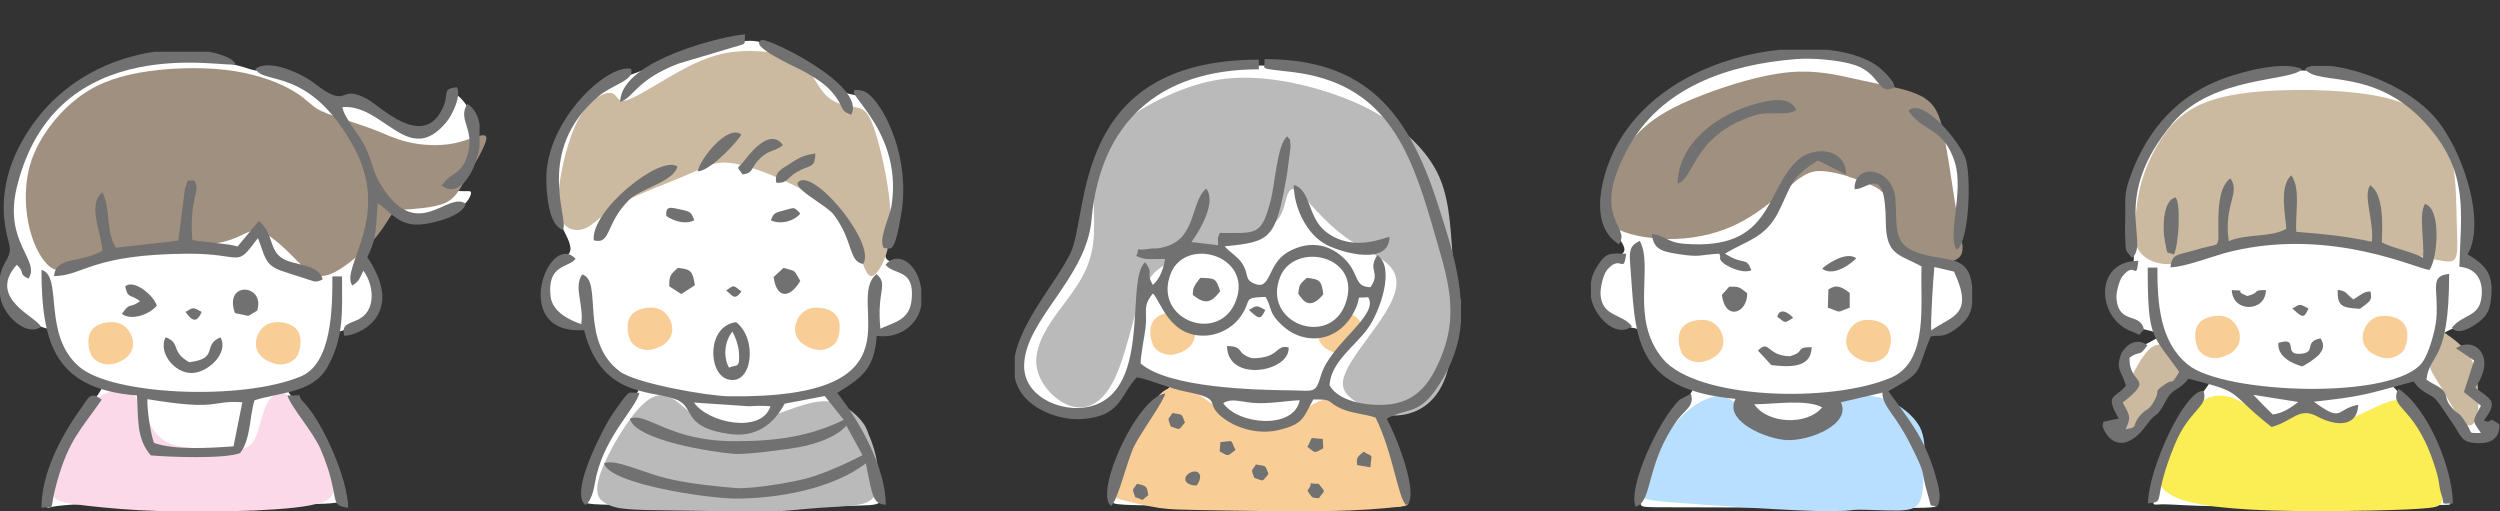 <?xml version="1.0" encoding="UTF-8"?>
<svg id="_レイヤー_1" data-name="レイヤー_1" xmlns="http://www.w3.org/2000/svg" xmlns:xlink="http://www.w3.org/1999/xlink" version="1.1" viewBox="0 0 880 180">
  <rect x="0" y="0" width="880" height="180" fill="#333333" stroke="none"/>
  <!-- Generator: Adobe Illustrator 29.0.0, SVG Export Plug-In . SVG Version: 2.1.0 Build 186)  -->
  <defs>
    <style>
      .st0 {
        fill: none;
      }

      .st1 {
        fill: #fff;
      }

      .st1, .st2, .st3, .st4, .st5, .st6, .st7, .st8, .st9 {
        fill-rule: evenodd;
      }

      .st2 {
        fill: #717171;
      }

      .st3 {
        fill: #a0907f;
      }

      .st4 {
        fill: #bababa;
      }

      .st5 {
        fill: #fbed54;
      }

      .st6 {
        fill: #b8dfff;
      }

      .st7 {
        fill: #f9cd96;
      }

      .st8 {
        fill: #fbd9e9;
      }

      .st9 {
        fill: #cbb9a0;
      }

      .st10 {
        clip-path: url(#clippath);
      }
    </style>
    <clipPath id="clippath">
      <rect class="st0" y="0" width="880" height="180"/>
    </clipPath>
  </defs>
  <g class="st10">
    <g>
      <g>
        <path class="st1" d="M758.2,173.7c.6-2.5,1.7-6.9,3.1-11.2,1.4-4.3,3-8.3,5.2-12.1,2.2-3.7,4.9-7.2,7.1-9.9,2.1-2.7,3.6-4.7,4.2-5.8.6-1.1.2-1.2-1.4-1.8-1.5-.6-4.3-1.8-5.7-2.1-1.5-.3-1.8.2-2,.9-.3.7-.6,1.6-1,2.3-.4.7-1,1-2,1.5-1,.5-2.5,1.2-3.3,1.5q-.8.3-.9.8c-.1.4-.3,1.3-.7,2.3-.4,1-1,2.3-1.7,3.2-.7,1-1.7,1.7-2.3,2.2-.6.5-1,.7-1.3.9-.3.2-.6.5-1.1,1.3-.5.8-1.1,2-1.7,3-.6.9-1.2,1.6-1.9,2-.7.4-1.7.7-2.6.8-.9,0-1.8,0-2.7-.5-1-.5-2.1-1.4-2.7-2.1-.6-.7-.7-1.2,0-1.4.6-.2,1.9,0,2.8,0,.9,0,1.2-.3,1.5-.7.3-.5.5-1.1.4-1.7,0-.6-.3-1.1-.6-1.8-.3-.7-.8-1.5-.9-2.4-.2-.9,0-1.9.2-2.5.2-.6.5-.8,1.1-1.2.5-.3,1.3-.8,2-1.2.7-.4,1.2-.9,1.5-1.4.2-.5.2-1.2-.2-2-.3-.8-1-1.9-1.5-3.2-.5-1.3-.9-2.8-.9-4,0-1.2.2-2.2.7-2.9.5-.7,1.2-1.2,2.1-1.5.9-.4,1.9-.7,3.4-1.4,1.5-.7,3.4-1.7,4.5-2.4,1.1-.6,1.5-.8,1.6-1.1.1-.3,0-.6-1.3-1-1.3-.4-3.6-1-5.3-1.4-1.7-.5-2.6-.9-3.5-1.3-.9-.4-1.8-.9-2.9-1.9-1.1-.9-2.3-2.3-3-3.6-.7-1.3-1-2.4-1.1-3.6-.1-1.2,0-2.4.5-3.9.5-1.5,1.5-3.2,2.4-4.6.9-1.4,1.8-2.3,2.5-2.8.7-.5,1.2-.5,1.6-.9.4-.3.6-1,.7-1.7,0-.8,0-1.7-.3-3.3-.2-1.6-.5-4-.8-6.6-.3-2.6-.7-5.4-.5-8.8.2-3.4,1-7.3,2-10.3,1-3,2.3-5.2,4-8,1.7-2.8,3.9-6.3,6.1-9.4,2.2-3.1,4.4-5.9,7.7-8.5,3.3-2.6,7.5-5,11.6-6.7,4.1-1.7,7.9-2.8,11.4-3.5,3.5-.7,6.6-.9,9.2-1.1,2.6-.2,4.6-.4,6.8-.4,2.1,0,4.4,0,6.9.1,2.6.2,5.5.5,8.5,1,3,.5,6.1,1.2,9.3,2.1,3.2.9,6.4,1.9,9.8,3.9,3.4,2,7,4.9,10,7.5,2.9,2.6,5.2,4.9,7.2,7.7,2,2.8,3.8,6.2,5,9.1,1.2,2.9,1.7,5.5,2.5,8.2.7,2.7,1.6,5.6,1.8,8.8.2,3.3-.4,6.9-.8,10.2-.5,3.2-.8,6.1-1,7.5q-.2,1.4.6,1.6c.8.2,2.4.6,3.9,1.3,1.5.6,2.8,1.5,3.4,3.1.6,1.6.4,4.1.2,6.1-.2,2-.5,3.5-1,4.9-.5,1.4-1.3,2.8-2.4,3.7-1.1,1-2.4,1.5-3.6,2-1.2.5-2.1.9-3.5,1.4-1.4.5-3.1,1.2-4.3,1.9-1.2.7-1.8,1.5-1.9,2.1-.1.6.3.9,1.4,1.3,1.2.4,3.1.9,4.7,1.4,1.6.5,2.9,1,3.9,1.5,1,.4,1.7.7,2.3,1.1.6.4,1,.8,1.3,1.6.3.8.4,1.9.3,3.1-.1,1.1-.5,2.3-.9,3.3-.5,1.1-1.1,2.1-1.4,3-.3.8-.4,1.5-.2,2,.2.5.6.9,1.3,1.3.7.4,1.5.9,2.1,1.3.6.4.9.6,1.2,1.1.3.4.5,1.1.3,2-.2.9-.7,2.1-1.1,3.1-.4,1-.6,1.9-.7,2.5,0,.6.2.9.8,1.2.6.3,1.7.5,2.7.9,1,.4,2.1.8,2.2,1.2.1.4-.7.7-1.6,1.1-.9.4-2,.9-3.3,1.1-1.3.1-2.7,0-3.8-.5-1.1-.4-1.8-1-2.3-1.6-.5-.6-.7-1.3-.9-1.9-.2-.6-.4-1.3-.9-1.9-.4-.6-1.1-1-2-1.8-.9-.8-2.1-1.9-2.9-2.9-.7-1-1.1-1.8-1.3-2.6-.3-.8-.5-1.7-.8-2.2-.3-.5-.8-.8-1.5-1.1-.8-.3-1.8-.7-2.7-1.1-.8-.4-1.4-.8-1.8-1.4-.4-.6-.7-1.6-.9-2.3-.2-.7-.3-1.1-.3-1.4q0-.2-1.4.3c-1.3.6-4,1.7-5.7,2.4-1.8.7-2.6.9-3.1,1.1-.5.1-.5.2-.2.4.3.2,1,.7,2,1.9,1.1,1.2,2.6,3.2,4,5.2,1.5,2,2.9,4,4.2,6.1,1.3,2.1,2.6,4.4,3.9,7.5,1.4,3.1,2.8,7,3.9,10.4,1.1,3.4,1.7,6.3,2.2,8.1.5,1.8.8,2.4.5,2.7-.3.3-1.3.2-14.6.3-13.4.1-39.2.5-55.6.5-16.5,0-23.6-.5-27.6-.7-4-.2-4.8,0-5.4,0-.6,0-1,0-1.1-.2-.2-.3-.2-.8.4-3.3h0Z"/>
        <path class="st5" d="M835.2,179.7c-9.8.2-23.1.4-35.5,0-12.4-.4-23.9-1.4-30.8-3.5-6.9-2.1-9.1-5.2-9.5-8.9-.4-3.7,1.2-7.9,4.2-12.9,3-5,7.5-10.8,11.8-13.4,4.3-2.6,8.4-1.9,11.6-.5,3.3,1.4,5.7,3.7,8.6,5,2.9,1.4,6.3,1.9,9.6,1.1,3.3-.8,6.4-3,8.6-3,2.2,0,3.6,2.1,5.6,3.3,2,1.2,4.7,1.4,8.3.2,3.6-1.2,8.2-3.9,12.1-5.3,3.9-1.5,7.1-1.7,10.1,2.1,3,3.9,5.8,11.8,7.5,18.1,1.7,6.2,2.4,10.7,2.3,13.3-.1,2.5-1.1,3.1-4.8,3.5-3.7.4-10.1.7-19.9.9h0Z"/>
        <path class="st9" d="M849.6,89.7c-10.2-2.2-27.5-5.7-41.5-5.5-14.1.2-24.8,4.1-32.4,6.4-7.5,2.2-11.9,2.8-15.5,2.1-3.6-.7-6.6-2.7-7.9-5.6-1.3-2.9-.9-6.8-.6-10.6.4-3.7.7-7.3,2.1-12.3,1.4-5,4-11.3,8.2-17.1,4.2-5.8,10.2-11,23-13.5,12.8-2.5,32.4-2.4,45.5-.8,13.1,1.6,19.7,4.8,24.3,8.9,4.6,4.1,7.3,9.3,8.6,16.1,1.3,6.8,1.2,15.3,1.4,21.6.2,6.3.5,10.3-.8,11.9-1.3,1.5-4.3.6-14.5-1.6h0Z"/>
        <path class="st9" d="M762,121.7c-2.1-.8-4.1-.6-6.7,2.6-2.6,3.2-5.7,9.2-7.4,14.5-1.7,5.3-2.1,9.7-1.2,11.7.9,2,3,1.6,6.4-1.3,3.4-2.9,8-8.3,10.8-11.7,2.8-3.3,3.8-4.6,4.2-6.1.4-1.5.4-3.3-.7-5.1-1.1-1.8-3.2-3.8-5.3-4.6h0Z"/>
        <path class="st9" d="M861.4,117.8c1.9,1.2,4.6,3.3,6.5,5.6,1.9,2.3,3.1,4.8,3.8,9,.7,4.2,1,10.2.3,13.7-.8,3.5-2.6,4.6-4.7,2.8-2.1-1.8-4.6-6.6-6.7-10.3-2.1-3.7-3.8-6.2-4.6-7.7-.8-1.4-.6-1.8-.5-3.4.2-1.7.3-4.7.6-6.8.3-2.2.6-3.5,1.4-4,.8-.5,2-.2,3.9,1h0Z"/>
        <path class="st7" d="M773.7,122.6c-1.1-2.2-1.4-5.6-.3-7.8,1.1-2.2,3.5-3.2,5.8-3.5,2.3-.3,4.6,0,6.2,1.3,1.7,1.3,2.8,3.5,3,5.4.2,1.9-.4,3.6-1.4,4.7-.9,1.2-2.1,1.9-3.5,2.5-1.4.6-3,1.1-4.9.8-1.8-.3-3.9-1.3-5.1-3.5h0Z"/>
        <path class="st7" d="M846.4,122.6c1.1-2.2,1.4-5.6.3-7.8-1.1-2.2-3.5-3.2-5.8-3.5-2.3-.3-4.6,0-6.2,1.3-1.7,1.3-2.8,3.5-3,5.4-.2,1.9.4,3.6,1.4,4.7.9,1.2,2.1,1.9,3.5,2.5,1.4.6,3,1.1,4.9.8,1.8-.3,3.9-1.3,5.1-3.5h0Z"/>
        <path class="st2" d="M793.3,139l15.7,2.5c-2.6,2-5.5,4-9,4.4-.5-.4-6.4-6.4-6.7-6.8h0ZM860.7,177.2h-.6c-.2-.2,0-1.1-.9-3.7-.6-1.9-.6-3.9-1.3-6.5-7.1-25.1-17.3-22.4-13.7-30.2,10.5,6.9,19.2,28.3,19.2,40.5-1.4-.2-2.2,0-2.6,0h0ZM740.3,149.5v-1l5.5-1.2c-5.2-8.8-1.1-7,2.5-11.5-1.4-5.3-3.9-5.7-1.5-11.6,2-3.3,5.5-5.3,9.1-2.7-3.1,4.5-2.4,1.6-6.3,4.4-.3,10,9.4,6.5-2.4,15.8,2.1,4.1,3.3,4.8,1,9.4,4.8-.8,1.9-.9,5-4.7,2.4-2.9,2.8-1.3,5-5.1,2.6-4.5-.7-2.9,4-6.1,3.3-2.3,1.6,1.2,4.9-4.3-9.5-13.4-11.1-11.2-11.1-36.7h3.4c0,12.6.8,26.1,10.8,34.2,12.6,10.3,72.6,12.6,82.5-.9,2.4-3.3,4.6-11.5,4.9-15.4.8-10.7-2.6-14.9,4.5-15.7,0,31.7-6.8,27.5-8,37.2,1.9,1.5,4.8,2.4,6.1,4.1,1.5,2.1.2,2.8,3,6,2.4,2.7,1.9.6,4.9,5.3,2.5,3.9.3,3.4,5.2,3.4-3.5-4.9-2.8-4.1,0-9.6l-6-4.8,3.6-11.1-6.4-4.3c6.2-4.4,14.7,2.6,6.8,13.8,5.3,4.2,8.4,4.6,3,11.6,3.8,1.5.6-2.1,5.5,1.4.1,4.7-2.6,6.7-7.6,6.6-5.9-.2-5.7-2.3-8.5-6.4-7.8-11.6-5.6-8.6-10.7-11.9-1.6-1.1-2.3-1.9-3.4-3.4-17.1,4.6-17.8,5.2-35.1,7.1,10.4,7.7,7.6,2.5,15.6,1.1-.4,8.5-8.7,7.2-14.4,4.1-6.5-3.5-8.6,1.7-16.1,3.7-16.3-12.8-9-11.9-29.3-17-3.5,4.6-5.4,3-7.9,7.8-3.6,6.8-3.3,3.6-6.5,8.1-8.2,11.5-14.6,5.8-15.9.3h0Z"/>
        <path class="st2" d="M804.7,80.6c-5.6,3.1-14.1,1.6-20.2,4.3-.5-4.4-.5-7.3.4-11.6.7-3.7,2.6-7.2.2-10.5-5,3.4-4.2,14.9-4.2,21.2-.6,3.1.2,1.5-9.2,4.3-5.2,1.5-7.2,1-7.7,5.8,5.4-.1,15.4-4.2,21.4-5.6,35.7-8.6,66.3,6.6,69.8,6.5,2.9-4.2,4.2-21.6-1.6-23.2-2.3,3.4-.1,13.7-.7,18.9-4.9-2.5-10.7-3.3-14.5-5.4.2-5.9.8-16.8-4.1-20.1-2.6,3.8,1.4,12.6.6,19.9-9.3-2-16.7-2.7-26.6-3.5-.5-5.8,1.7-15.3-1.8-19.9-4.3,4-2,14-1.7,19h0ZM765.9,69.5c-4.9.8-4.6,12-3.9,15.1,1.2,5.9.2,3.6,3.2,5,1.7-3.2,2.5-17.4.7-20h0Z"/>
        <path class="st2" d="M811.4,24.3c4.4,6.2,25.2-1.2,43.7,20.6,14,16.4,11.1,30.3,10.6,49,6.1.5,8.7,5,7.7,11.3-1,6.4-6.6,5.5-10.3,10.1,0,0,1.5,3.6,8.7-1.4,3-2.1,4.4-4.1,4.9-7.6,1.4-9.9-1.6-12.8-8.1-16.8,6.6-11.1-1.6-37.1-11.9-48.6-9.2-10.3-25.9-16.5-36.4-17.7h-6.5c-1.2.2-2,.6-2.5,1.1h0Z"/>
        <path class="st2" d="M750.5,90.7c6.4-5.2-8-21,14.4-47.5,14.1-16.7,42.1-14.4,45.4-18.9-6.6-3-20.8.9-27.3,3.2-16.2,5.9-26.8,17.7-32.8,33.7-2.4,6.4-2.1,7.6-2.1,14.8,0,2.5-.2,5.6,0,8,.2,4.7-.1,3.9,2.4,6.8h0Z"/>
        <path class="st2" d="M756.1,177.2c6.7-.7,1-.4,9.5-20.9,5-12.2,12.1-13.2,10-18.7-6.5-.5-19.5,27.6-19.5,39.7h0Z"/>
        <path class="st2" d="M754.7,116.2c-1.1-6.5-8.9-1.7-9.7-11.1-.2-1.9.9-6.2,2-7.7,4.7-6.1,4.8,2.2,5.7-5.6-15.8,0-14.7,20.4-2.3,24.9,4.1,1.5,1.5,1.7,4.2-.5h0Z"/>
        <path class="st2" d="M802,120.6c-.5,4.6,4.2,7.2,8.4,8.4,3.8-2.2,9.6-5.5,6.4-9.9-6,1.2-1.4,4.8-6.6,5.4-7.1.8-.5-6.2-8.2-3.8h0Z"/>
        <path class="st2" d="M830.7,108.7c3.2-2.5,4.5-2.7,3.7-6.1-2.2-.1-3.4,1.2-6,2.8-3.2-2.4-1.9-2.7-5.5-3.4-.3,6.1,1.9,6.3,7.8,6.7h0Z"/>
        <path class="st2" d="M797.7,102.1c-5.4,0-1.5.7-6.6,2.1-5.6-2.1.8-1.8-5.5-2.1.2,8,11.9,7.9,12,0h0Z"/>
        <path class="st2" d="M806.9,108.6c3.5,3.1,4,3.8,5.7,0-3.2-1.7-2.9-1.7-5.7,0h0Z"/>
      </g>
      <g>
        <path class="st1" d="M391.4,174.8c0-2,.6-5.6,2.4-10.3,1.8-4.7,4.9-10.6,7.4-14.8,2.5-4.2,4.4-6.7,6-8.6,1.6-1.9,2.8-3.2,3.8-4.1,1-.9,1.6-1.5,1.9-1.8.3-.3.1-.3-1.7-1-1.8-.6-5.4-1.9-7.8-2.7-2.4-.8-3.7-1.2-4.4-1.2-.7,0-.8.4-1.4,1.6-.5,1.2-1.5,3.2-2.5,5-1.1,1.7-2.3,3.1-3.7,4.2-1.4,1.1-2.9,2-4.5,2.8-1.6.8-3.2,1.4-5.4,1.6-2.2.2-5.1,0-7.8-.5-2.7-.5-5.2-1.4-7.1-2.5-1.9-1.1-3.1-2.4-4.3-3.7-1.2-1.3-2.3-2.6-2.9-4.8-.6-2.2-.5-5.2-.4-7.5.2-2.2.5-3.6,1.6-6.2,1.1-2.5,2.9-6.2,5-9.8,2.1-3.6,4.5-7.1,6.6-10.4,2.1-3.3,4-6.3,5.5-9.2,1.4-2.8,2.4-5.4,3.3-9.7.9-4.3,1.7-10.3,2.2-14.3.5-4,.9-6,2.1-9.1,1.2-3.2,3.3-7.5,6-11.2,2.6-3.8,5.8-6.9,9.5-10,3.7-3.1,8-6.1,13-8.2,4.9-2.1,10.5-3.3,14.8-4.1,4.3-.8,7.3-1.1,10.9-1.2,3.6-.1,7.8,0,11.8.3,4,.4,7.7,1,11.2,1.9,3.5.9,6.9,2.2,10.4,3.9,3.5,1.7,7,3.9,9.9,6.1,2.9,2.3,5.2,4.7,7.6,7.8,2.4,3.1,5,7,6.9,10.9,2,4,3.4,8,4.9,12.8,1.5,4.8,3.2,10.3,4.9,15.9,1.7,5.6,3.4,11.4,4.3,16.1.9,4.7,1,8.3,1,11.1,0,2.8-.2,4.9-1,8-.8,3.1-2.2,7.1-3.8,10.9-1.6,3.7-3.3,7.2-5.3,9.4-2,2.3-4.2,3.4-6.5,4.3-2.3.9-4.8,1.4-6.7,1.7-1.9.3-3.3.3-3.9.5-.6.2-.3.6.1,1.3.4.7,1,1.7,2,4.4,1.1,2.7,2.7,7.2,4,11.8,1.4,4.6,2.5,9.4,3.1,12.1.7,2.8.9,3.5-1,3.9-1.9.4-5.9.4-21,.3-15.1-.1-41.3-.4-56.6-.5-15.3-.1-19.7-.2-22.1-.5-2.4-.3-2.7-.8-2.6-2.8h0Z"/>
        <path class="st7" d="M490.3,178.6c-3.8.4-11,1.1-23.5,1.3-12.4.2-30.2-.1-40.7-.3-10.5-.2-13.9-.2-18-.8-4.1-.6-9-1.8-11.9-2.5-2.9-.8-3.9-1.1-4.5-1.8-.6-.7-.8-1.7,1.1-6.3,1.9-4.6,5.9-12.8,8.7-18.3,2.8-5.5,4.4-8.4,6.1-10.3,1.7-2,3.4-3.1,5.8-3.3,2.4-.1,5.3.7,8.8,2.8,3.5,2.1,7.5,5.6,11,7.7,3.5,2.1,6.5,2.9,9.1,3.5,2.6.6,4.8,1,7.1.4,2.2-.6,4.5-2.2,7.1-4.3,2.6-2.1,5.7-4.5,8.9-5.5,3.2-1,6.5-.4,9.8.6,3.3,1,6.6,2.4,9.4,5.9,2.7,3.5,4.9,9.2,6.8,14.5,1.9,5.3,3.5,10.4,4.1,13,.6,2.6,0,2.8-.4,3-.5.2-.9.3-4.8.7h0Z"/>
        <path class="st4" d="M445.9,80.5c-4.6,2.5-12.8,4.3-19.2,6.2-6.4,1.9-11.2,3.7-15.1,5.7-4,2-7.1,4.2-10,11.8-2.8,7.7-5.3,20.9-9.2,29-3.9,8.2-9.2,11.3-14.8,9.9-5.6-1.4-11.4-7.3-12.6-13.5-1.2-6.2,2.3-12.8,7.1-19.4,4.8-6.6,10.9-13.3,12.5-23.2,1.6-9.9-1.4-23,2.5-32.8,3.9-9.8,14.6-16.4,24.5-20.8,10-4.4,19.2-6.7,31-5.9,11.8.7,26,4.5,37.3,9.9,11.3,5.5,19.5,12.7,24.3,20.3,4.8,7.6,6,15.7,6.9,29.3,1,13.6,1.6,32.6-1.6,43.7-3.2,11.1-10.3,14.4-15.5,15.3-5.3.9-8.7-.5-12.5-2.3-3.7-1.8-7.7-4-8.6-7.2-.9-3.2,1.4-7.4,5-12.6,3.7-5.3,8.8-11.6,11.5-16.9,2.7-5.3,3-9.6.1-13-2.8-3.4-8.8-5.9-13.8-9.1-5-3.2-8.9-7.1-12.4-10.8-3.4-3.7-6.3-7.2-8-7.5-1.7-.3-2.3,2.5-3.1,5.4-.8,2.9-1.8,6-6.4,8.5h0Z"/>
        <path class="st7" d="M405.9,121.4c-1.1-2.2-1.4-5.6-.3-7.8,1.1-2.2,3.5-3.2,5.8-3.5.4,0,.7,0,1.1,0,.8,1.1,1.8,2.5,2.7,3.3,1.2,1.2,2.2,1.5,3.3,1.8.6.1,1.2.3,1.8.2.1.5.3.9.3,1.4.2,1.9-.4,3.6-1.4,4.7-.9,1.2-2.1,1.9-3.5,2.5-1.4.6-3,1.1-4.9.8-1.8-.3-3.9-1.3-5.1-3.5h0Z"/>
        <path class="st7" d="M479.5,115.5c-.1-.7-.3-1.4-.6-2-1-2-3-3-5.1-3.4-.2.4-.3.7-.5,1.1-.8,1.6-1.6,2.8-3.2,3.6-1.6.8-3.9,1.3-6.1,1.4h-.1c0,.1,0,.3,0,.4-.2,1.9.4,3.6,1.4,4.7.9,1.2,2.1,1.9,3.5,2.5.7.3,1.5.6,2.4.8.1-.2.3-.4.4-.5,1.8-2.3,4.7-5,6.8-7.3.4-.5.8-.9,1.2-1.4h0Z"/>
        <path class="st2" d="M430.6,141.9c3.3-2.1,7,0,12.4,0,5.6.1,10.3-.9,14.5-1-2.1,10.5-21.9,8.6-27,.9h0ZM514.3,105.3v7.8c-.6,8.1-3.3,16.1-9,24.2-6.2,8.8-10.5,6.3-17.2,10.1,2.8,4.7,11.9,27,7,30.5-3-2.2-4.6-18.2-10.9-30.9-3.8-1.3-8.2-1.5-11.7-3-5.9-2.5-2.6-3.5-10.2-3.4-3.6,6.3-3.2,8.8-12.8,10.9-6.1,1.3-13-.3-18-3.7-8.8-6,.3-7.1-13.9-9.9-6.2-1.2-11.6-3.9-17.4-5.1-6.1,6.4-5.4,13.7-19.3,14.7-8.1.6-19.1-3.6-22.6-11.3-.5-1.1-.9-2.2-1.1-3.4v-7.3c2.3-12.6,14.8-26.4,19.6-36.4,6.7-13.8,0-68.1,66.3-68.1v3.4c-35.5,0-55.9,19.1-58.9,53-1.8,20.4-23.2,35.1-23.7,50.9-.4,10.8,11.7,16.3,20.9,15.2,25-3.2,14.3-45.1,21.7-51.2,3.3,4.6,0,3.3,2.7,8,2.6-2.2,3.8-6.1,4.3-9.1-4.2-.2-7,.6-10.1-1.1,1.7-4-1.7-1.5,4.5-2.5,2.2-.4,2,.2,5.1-.6,11.7-2.7,9.4-16.2,15-20.6,3.6,4.8-2,14.3-5.2,18.8l9.3,1.1c.3-1.6-.5-2.2.7-4.3,13,0,14.6,1.1,17.9-11.5,1.5-5.6,2.2-19.6,5.8-22.5,1.4,2.1.7-.5,1.2,3.6l-1.3,9.9c-4,22.6-5.4,23.6-21.9,25.2,1.5,1.9,4.3,3.4,5.9,5.7,2.8,4,.9,5.8,4.2,7.3,6.4,3,4.6-6.5,12-10.9,6-3.5,12.6-3.6,18.2.7,7.7,5.9,4.5,11.5,11,11.6,3.8-5.6-1.2-5.6,2.4-11.3,6.4,4.3,1,19.9-3.4,25.9-4.4,6.1-13,11.8-13.4,19.9,3.6,6.6,16.2,7.7,22.7,6.5,7.9-1.5,12.2-6.8,15.5-14,8.2-17.6,3.2-30.3-1.8-47.9-8.2-28.6-17.2-50.8-49.2-54.8-13.2-1.6-9.7-.6-10.1-4.6,35.6,0,50.4,18.6,60.7,50.1,4,12.4,7.6,23.5,8.3,34.2h0ZM401.5,128c0-3,1.3-9.2,1.7-12.4.8-6.4-1.2-7.5,2.6-12.3,2.7,2.3,5.7,15.8,19.1,14.8,4-.3,8.5-2.5,11.2-5.9,5.2-6.6.4-7.4,9.4-7.7,2.4,4.3,1,5.6,5.8,10,7.9,7.4,20.3,6.1,25.7-5.5,2.7-5.7-.7-3.8,4.6-4.4,4,6.4-13.2,16.2-16.6,27.5-2,6.6-2.4,5.4-10.5,5.3-12.8-.1-43.1-.9-52.9-9.4h0ZM473.6,106.9c-5.6,15.6-29.5,6.9-23-9.4,5-12.7,29.2-7.7,23,9.4h0ZM435.1,105.7c-5.7,15.7-29.5,7-23-9.4,5.2-13.2,28.8-6.4,23,9.4h0ZM489.2,83.4c-1.8,0-12.5,5.6-22.2-1.6-6.9-5.1-5.4-15-11.6-16.7,0,7.8,4.5,17.5,11.6,21.1,5.9,3,22.1,7.3,22.1-2.9h0Z"/>
        <path class="st2" d="M391.2,178c2.5-2.4,5.6-16.2,8.1-21.1,2.7-5.3,10-15.1,10.9-18.4-9.8,1.1-25.1,34.7-19.2,39.5h.2Z"/>
        <path class="st2" d="M453.6,122.3c-4.7-1.2-3,3.8-12.8,3.8-6.1-1.7-2.5-4.2-8.9-4.3.2,13.1,22.3,9.1,21.7.5h0Z"/>
        <path class="st2" d="M420,103.9c4.2,3.4,6.4,2.7,9.5-1.4-1.5-4.8-2-4.5-7-4.7-1.7,2.2-2.8,3.4-2.6,6.1h0Z"/>
        <path class="st2" d="M456.9,103.2c1.9,3,4.3,6,8.9.4-.6-4.7-1.1-5.3-5.8-5.8-2.4,2.3-2.6,2-3,5.4h0Z"/>
        <path class="st2" d="M441.5,168.2c3.7,1.2,2.5,1.6,5-1.4-1.3-3.2-.5-2.6-4.4-3.3-1.6,2.6-1.8,1.3-.6,4.7h0Z"/>
        <path class="st2" d="M412.1,150.1c3.7,1.2,2.5,1.6,5-1.4-1.3-3.2-.5-2.6-4.4-3.3-1.6,2.6-1.8,1.3-.6,4.7h0Z"/>
        <path class="st2" d="M399.6,175c3.8,1.2,1.5,1.6,4.6-.7-.5-3.2-.8-3.4-4-4-1.6,2.6-1.8,1.3-.6,4.7h0Z"/>
        <path class="st2" d="M460.2,172.7c2.1,3,1.3,2.3,4,2.7,2.4-3.3,2.4-1.8,0-5.1-5.2,0-1.1-1.2-4,2.4h0Z"/>
        <path class="st2" d="M477.7,163.7l4.7.8c.3-5.3,1.3-3.2-2.4-5.5-2,1.8-2.6,1.7-2.3,4.7h0Z"/>
        <path class="st2" d="M429.3,158.9c3.4,1.8,2.5,1.8,5.6-.5-2.1-4.1-.2-3.1-5.3-2.8l-.3,3.3h0Z"/>
        <path class="st2" d="M460.2,157.3c3.1,2.3,2.2,2.3,5.6.5l-.2-3.3c-5.4-.3-3.1-1.2-5.4,2.8h0Z"/>
        <path class="st2" d="M421.2,170.9c2.8-3.8.4-5.9-2.3-4.5-2.9,1.6-2,4.5,2.3,4.5h0Z"/>
        <path class="st2" d="M439.6,109.1c3.5,3.1,4,3.8,5.8,0-3.2-1.7-2.9-1.7-5.8,0h0Z"/>
      </g>
      <g>
        <path class="st1" d="M577.6,174.9c.6-2.6,1.7-7,3.3-11.4,1.6-4.4,3.6-8.7,5.9-12.6,2.3-3.9,4.9-7.3,6.6-9.8,1.7-2.5,2.7-4,2.7-4.9,0-.9-1-1.2-2.7-2-1.7-.8-4.3-2.1-6.6-4-2.3-1.8-4.4-4.2-5.9-6.7-1.5-2.5-2.3-5.2-3.2-6.5-.9-1.3-1.9-1.4-3-1.6-1.1-.2-2.3-.7-3.7-1.3-1.4-.6-2.9-1.4-4.7-2.7-1.8-1.4-3.7-3.4-4.5-5.9-.8-2.5-.4-5.5.4-7.8.8-2.3,2.1-3.8,3.1-4.8,1-1,1.8-1.4,2.7-1.8.9-.4,2-.9,2.7-1.5.7-.5,1.1-1.1,1.1-1.8s-.4-1.6-1.1-2.7c-.7-1.1-1.7-2.6-2.8-4.2-1.2-1.7-2.5-3.6-3.1-6.5-.5-2.9-.3-6.9,1.1-11.1,1.3-4.2,3.8-8.8,6.3-13,2.5-4.2,5.1-8.2,9.6-12.1,4.5-3.9,11-7.8,17-10.7,6-2.8,11.7-4.6,17.4-6.1,5.7-1.5,11.6-2.9,18.4-3,6.8-.1,14.6,1,19.7,2.8,5.1,1.8,7.5,4.2,9.7,7,2.1,2.8,3.9,5.9,5.4,7.5,1.5,1.7,2.6,1.9,4.4,2.8,1.9.9,4.4,2.4,7.1,4.6,2.6,2.2,5.3,5.2,7.2,8.6,1.9,3.4,3.1,7.2,3.2,12.7,0,5.5-1,12.7-2,17.5-1.1,4.9-2.1,7.4-2.6,8.9-.5,1.5-.3,1.8.2,2.2.5.4,1.3.8,2.3,2.1,1,1.4,2.1,3.7,2.8,5.8.7,2.2.9,4.3.8,6.1,0,1.9-.5,3.6-1.8,4.9-1.3,1.4-3.6,2.4-5.6,3.2-2,.8-3.7,1.5-5,1.8-1.2.3-2,.4-2.6,1.2-.6.8-1,2.4-1.7,4.3-.7,1.9-1.6,4-3.4,6.2-1.8,2.1-4.3,4.2-6.7,5.5-2.4,1.4-4.6,2-5.1,2.2-.6.2.5-.1,1.9.9,1.4,1,3.2,3.2,5.3,6.2,2.1,3,4.5,6.6,6.6,11.5,2.1,4.9,4,11,5.2,15.2,1.2,4.1,1.6,6.3,1.8,7.4.1,1.2-.1,1.3-16.3,1.3s-48.3-.2-65.7-.2c-17.4,0-19.9,0-21.2-.3-1.3-.3-1.2-1-.6-3.6h0Z"/>
        <path class="st6" d="M645.6,180c-6.1,0-18.8-.6-30-1.3-11.3-.7-21.2-1.4-27.5-1.9-6.3-.5-9-.9-10.4-2.1-1.3-1.2-1.3-3.4,1-8.4,2.3-4.9,6.8-12.7,11.5-17.9,4.7-5.3,9.6-8.1,13.2-8.8,3.6-.6,5.8.9,9.4,3.4,3.6,2.5,8.5,6.1,13.8,6.6,5.3.5,10.9-1.9,14.6-4.2,3.7-2.3,5.5-4.3,9-5.4,3.5-1.1,8.7-1.2,13.6.6,4.9,1.8,9.6,5.5,11.8,9.4,2.2,4,1.9,8.2,1.7,12.9-.2,4.7-.2,9.9-1.2,12.9-1.1,3-3.2,3.7-7.5,3.9-4.4.1-11-.3-14.1-.3-3.1,0-2.7.5-8.9.5h0Z"/>
        <path class="st3" d="M650.6,62.1c-2.6-.8-6.7-1.9-10-1.9-3.3,0-5.7,1.2-9.9,4.7-4.2,3.5-10.3,9.2-17.4,13-7.1,3.9-15.3,5.9-23.3,6.2-7.9.3-15.6-1.1-19.9-3.1-4.3-2-5.3-4.6-4.4-10.5.9-5.9,3.7-15,9.3-21.8,5.6-6.8,13.8-11.2,23.9-15.1,10-3.9,21.8-7.4,31.2-8.2,9.4-.8,16.5,1,22.1,2.2,5.6,1.3,9.6,2,14.1,3,4.5,1,9.4,2.3,12.5,4.9,3.1,2.6,4.5,6.5,5.9,14.3,1.5,7.8,3,19.4,4.3,26.6,1.2,7.3,2.2,10.1,1.7,12.2-.4,2.1-2.2,3.3-5.6,3.8-3.3.4-8.2,0-11.6-1.7-3.5-1.7-5.6-4.7-6.5-8.7-1-4-.8-9-2.6-12.2-1.8-3.2-5.4-4.6-7.8-5.5-2.3-.9-3.3-1.3-5.9-2.1h0Z"/>
        <path class="st7" d="M591.9,124c-1.1-2.2-1.4-5.6-.3-7.8,1.1-2.2,3.5-3.2,5.8-3.5,2.3-.3,4.6,0,6.2,1.3,1.7,1.3,2.8,3.5,3,5.4.2,1.9-.4,3.6-1.4,4.7-.9,1.2-2.1,1.9-3.5,2.5-1.4.6-3,1.1-4.9.8-1.8-.3-3.9-1.3-5.1-3.5h0Z"/>
        <path class="st7" d="M664.6,124c1.1-2.2,1.4-5.6.3-7.8-1.1-2.2-3.5-3.2-5.8-3.5-2.3-.3-4.6,0-6.2,1.3-1.7,1.3-2.8,3.5-3,5.4-.2,1.9.4,3.6,1.4,4.7.9,1.2,2.1,1.9,3.5,2.5,1.4.6,3,1.1,4.9.8,1.8-.3,3.9-1.3,5.1-3.5h0Z"/>
        <path class="st2" d="M617.5,142.3c6.8,0,18.5-1.9,23.9,1.1-5.4,6.5-19.3,5.8-23.9-1.1h0ZM694.2,101v5.9c-.4,3.7-2,6.1-5.4,8.6-5.3,4-6.4,2.1-9.2,3-5.7,13.5-1.8,11.8-14.9,19.2,6.9,9.6,12.5,15.9,16.4,29,1.2,4.1,2.6,8.7.7,11.7-3.1-1.2-1.5,1.3-3.3-4.6-2.7-9.3,0-5.4-6.1-17.5-5.3-10.6-9.6-13-9.8-17.9,0-.3,0-.4,0-.2l-14.6,3.4c3.7,7.8-11.1,13.7-19.1,13.3-6.8-.3-22.3-6.5-18-14.5-37.1-3.4-35.1-23.2-37.1-47.8-.4-4.8.3-6.4,3.4-7.8,5,9.1-3.7,27.4,8.1,41.5,12,14.3,59.2,15.7,80.4,6.6,13.5-5.8,10.1-26.7,10.7-39.1-7.8-4.4-12.5-3.7-12.6-15.6-.2-20.9-6-11.5-11-11.6-.2-9.6,13.6-7.8,14.4,3.6.8,10.6-1.6,16.7,10.8,19.6,8.8,2.1,15.2.6,16.2,11.2h0ZM679.8,116.3c-.3-2.7.7-18.8,1.1-22.3l6.9,1.6c7.3,15.5-.9,15.6-8,20.7h0Z"/>
        <path class="st2" d="M570,85.8c4.1-6.3-10.3-8.8,2.8-33.2,11.7-21.9,35.5-29.9,59.4-31.8,6.1-.5,15.4.4,20.4,2,9,2.8,8.4,10.4,13.5,8.3,0,0,2.9-.2-3.2-6.1-4-4-11.1-6.6-19.8-7.5h-16.6c-21.3,2.2-45.4,12.4-57.1,33.1-5.1,9.1-11.1,28.3.5,35.4h0Z"/>
        <path class="st2" d="M581.5,82.6c.5,5.4,4.1,6,9,6.8,8.4,1.3,7.1.3,14.7-.1.9,2.4-.4.9.5,2.3,1.2,2,7.8,5,10.8,3.5-2.1-5.1-2.2-1.3-9.3-5.8,7.2-4.5,13.9-5.3,18.6-14.3,4.8-9.3,4-12.3,14.1-18.5l9.9,4.9c0-9.3-11.3-10.1-16.8-5.2-12,10.7-8.7,32.2-40.2,29.6-6.2-.5-6.3-2.9-11.3-3.4h0Z"/>
        <path class="st2" d="M671.8,39c4.9,7.5,12.4,5.7,16.3,18.1,3.3,10.8-2.9,25.9.7,30.8,4.4-2.8,5.2-26.2,3-32.3-2.1-5.8-14.7-21.3-20-16.7h0Z"/>
        <path class="st2" d="M590.5,64.6c5.9-1.6,5.4-17,26.8-23.9,5.7-1.8,10.9.3,15-1.9-2.2-5.2-9.4-3.5-13.7-2.4-13,3.3-27.8,13.3-28.1,28.2h0Z"/>
        <path class="st2" d="M575.8,178.3c6-1.6,3.4-14.9,14.6-30.4,2.6-3.6,6.2-5,4.8-9.3l-4,2.1c-7.4,7.2-18.2,30.7-15.5,37.6h0Z"/>
        <path class="st2" d="M574.5,114.9c-3.6-4.6-10.4-3.3-11.1-11-.2-2.3.9-7.3,2.3-8.9,4.9-5.8,5.8,2,6.7-5.7-5.3,0-6.7-.8-9.8,3.8-1.5,2.2-2.3,4.2-2.6,6.4v5c.9,6.5,8.7,14.9,14.5,10.3h0Z"/>
        <path class="st2" d="M618.8,123.4l4.7,5.1c6,.7,14.1,1.3,14.2-6.3-6.1,0-1.9,1.6-7.7,3.2-8.2-.2-7.1-6.1-11.2-2h0Z"/>
        <path class="st2" d="M606.1,103.8c1.2,9.4,9.1,6.4,8.9-.6-2.9-2.3-2.8-2.3-6.3-2.3l-2.7,3h0Z"/>
        <path class="st2" d="M643.6,101.9l-.2,6.4c5.2,1.8,2.7,1.8,7.7,0v-5.2c-2.9-2.2-4.7-3.1-7.5-1.2h0Z"/>
        <path class="st2" d="M641.4,94.6c4.4,3.2,11.2-2.7,12-3.7-3.8-2.8-11.3,2.8-12,3.7h0Z"/>
        <path class="st2" d="M625.6,111.5c3.2,2.4,2.3,2.3,5.6.4-1.7-2-4.8-3.7-5.6-.4h0Z"/>
      </g>
      <g>
        <path class="st1" d="M16.5,178.1c.1-.7.5-2.9,1-5.6.6-2.6,1.4-5.7,2.7-9.2,1.3-3.5,3.1-7.4,5.2-10.9,2.1-3.6,4.4-6.9,6.4-9.7,2-2.8,3.7-5.1,4.1-6.2.4-1.1-.6-.9-2.4-1.4-1.8-.5-4.4-1.7-7-4.6-2.6-2.9-5.2-7.5-6.6-10.2-1.4-2.7-1.7-3.7-2.1-4.1s-1.1-.5-2.5-.9c-1.4-.4-3.6-1.2-5.6-2.1-2-1-3.7-2.1-5.1-3.4-1.4-1.3-2.4-2.6-2.9-5.1-.5-2.5-.4-6,0-8.4.5-2.3,1.3-3.4,2.1-4.3.8-1,1.7-1.8,1.8-3,.1-1.2-.5-2.7-1.1-5-.6-2.2-1.2-5.1-1.2-9.5,0-4.4.4-10.2,2.8-16.6,2.4-6.5,6.9-13.6,11.5-19,4.6-5.5,9.4-9.3,15.3-12.1,5.9-2.8,12.9-4.4,19.7-5.3,6.8-.9,13.4-1.1,19.2-.5,5.8.5,10.7,1.7,13.5,2.5,2.8.8,3.6,1.3,5.5,1.4,1.9.1,5,0,8.9,1.2,3.9,1.2,8.6,3.9,11.5,5.8,2.9,2,3.8,3.3,4.8,3.7,1,.3,2.1-.4,4.3-.5,2.2-.1,5.3.3,8.2,1.6,2.9,1.3,5.5,3.4,8.2,5.5,2.7,2,5.5,3.9,8,4.5,2.5.5,4.6-.2,6.4-1.2,1.8-1,3.2-2.2,4.4-3.9,1.2-1.7,2.3-4,3-5.6.7-1.6.9-2.7,1.6-2.8.7,0,1.7.9,3,2.4,1.3,1.6,2.7,3.7,3.5,7.2.7,3.5.8,8.3-.4,12.1-1.2,3.7-3.6,6.3-5.4,8.2-1.8,1.8-3,2.8-2.3,3.4.7.6,3.2.8,4.9.8s2.4-.2,2.4.6c0,.8-.8,2.6-2.3,3.9-1.5,1.3-3.6,2.1-6.6,2.9-3,.8-6.7,1.6-10.3,1.5-3.6-.1-7-1.1-9.5-3.3-2.5-2.1-4.1-5.3-4.9-5.8-.8-.5-.7,1.7-.9,4.4-.2,2.7-.6,6-1.3,9.6-.8,3.6-1.9,7.5-1.9,9.7,0,2.2,1.2,2.7,2.2,4.3,1,1.6,1.8,4.3,1.9,7,.2,2.7-.3,5.5-1.4,7.5-1.1,2-2.8,3.1-4.7,4.2-1.9,1.1-4,2.1-5.6,2.6-1.6.5-2.7.6-3.2,1.3-.5.7-.5,1.9-1,4.2-.5,2.3-1.7,5.5-3.2,7.7-1.5,2.2-3.4,3.4-5.5,4.4-2.2,1-4.6,1.8-5.7,2.5-1,.7-.6,1.3.6,2.9,1.2,1.5,3.2,4,5.5,7.4,2.2,3.3,4.7,7.5,6.5,11.3,1.8,3.7,3,7,4,10.1.9,3.1,1.6,6.2,2,7.7q.3,1.5-11.6,1.5c-11.9,0-35.7-.1-53.1-.1s-28.3,0-33.7.6c-5.5.5-5.5,1.3-5.4.6h0Z"/>
        <path class="st8" d="M112.9,176.9c-4.5,1.6-13,2.3-23.4,2.8-10.4.4-22.8.5-33.1.2-10.4-.3-18.8-1.1-25.1-1.8-6.2-.7-10.3-1.3-11.8-2.6-1.5-1.3-.5-3.3.9-7.7,1.3-4.4,3-11.4,5.6-16.9,2.6-5.5,6.3-9.6,9.6-11.6,3.3-2,6.3-2,8.4-1.6,2.1.4,3.4,1.1,4.9,3.8,1.5,2.7,3.3,7.3,5.5,10.3,2.3,3.1,5,4.6,9.3,5.4,4.2.8,9.9.7,14.6,1,4.7.2,8.5.6,10.7-2.6,2.3-3.2,3-10.1,5.2-13.9,2.1-3.8,5.6-4.5,9.2-1.1,3.6,3.3,7.4,10.7,9.9,16.4,2.5,5.7,3.9,9.6,4.2,12.8.4,3.2-.2,5.8-4.8,7.4h0Z"/>
        <path class="st7" d="M32.1,124.8c-1.1-2.2-1.4-5.6-.3-7.8,1.1-2.2,3.5-3.2,5.8-3.5,2.3-.3,4.6,0,6.2,1.3,1.7,1.3,2.8,3.5,3,5.4.2,1.9-.4,3.6-1.4,4.7-.9,1.2-2.1,1.9-3.5,2.5-1.4.6-3,1.1-4.9.8-1.8-.3-3.9-1.3-5.1-3.5h0Z"/>
        <path class="st7" d="M104.8,124.8c1.1-2.2,1.4-5.6.3-7.8-1.1-2.2-3.5-3.2-5.8-3.5-2.3-.3-4.6,0-6.2,1.3-1.7,1.3-2.8,3.5-3,5.4-.2,1.9.4,3.6,1.4,4.7.9,1.2,2.1,1.9,3.5,2.5,1.4.6,3,1.1,4.9.8,1.8-.3,3.9-1.3,5.1-3.5h0Z"/>
        <path class="st3" d="M16.3,92.7c-2.5-2.7-5-7.6-6.3-14.1-1.3-6.5-1.5-14.6,1.2-22.5,2.8-7.8,8.5-15.4,14.9-20.6,6.4-5.3,13.5-8.2,22.9-9.9,9.3-1.7,20.9-2.1,30.4-1,9.5,1.1,17,3.8,21.8,6.3,4.8,2.5,6.9,4.7,8.9,6.3,2,1.6,3.9,2.4,7.6,3.7,3.8,1.3,9.4,3,13.8,4.7,4.4,1.7,7.5,3.3,12.1,4.4,4.6,1.1,10.8,1.6,16.5.4,5.6-1.2,10.8-4.2,11.1-2,.3,2.1-4.1,9.3-7,14.2-2.9,4.9-4.1,7.5-8.1,9.1-4,1.5-10.7,1.9-14,2.1q-3.3.2-4.5,2.1c-1.2,1.9-3.5,5.8-7,9.6-3.5,3.8-8.1,7.6-11.7,9.7-3.6,2.1-6.1,2.5-8.7,1.2-2.5-1.2-5.1-4.1-7.9-6.9-2.8-2.8-5.8-5.4-8.2-6.9-2.4-1.5-4.2-1.8-6.4-1-2.1.7-4.6,2.5-9.4,3.6-4.7,1.1-11.7,1.5-18.4,1.7-6.7.2-13,.2-19,1.7-6,1.5-11.6,4.6-15.6,5.9-4.1,1.3-6.6.9-9-1.8h0Z"/>
        <path class="st2" d="M82.2,157.1c-8.2.6-20.8,1.4-28-1.2-1.3-3.6-2.5-12.1-2.3-15.4,25.8,4.3,22,.3,33.4,1.1l-3.1,15.5h0ZM90,24.3c2.8,5.7,18.8-1,34.4,27.2,13.8,24.9-4.8,42.7-.4,49,2.8-1.7,2.7-3,3.9-5.2,2.8,3.7,4.2,10.1,1.4,14.4-3.2,4.9-9.8,2.7-8.1,8.5,4.6,0,22-7,8.1-27.7,3.6-7,2.9-11.3,3.7-19,5.2,3.8,7.7,8.1,15.2,7.5,4.2-.3,14.9-3,15.7-7.3-6.3-4.5-16.4,13.2-28.8-5-4.3-6.3-3.4-8.5-6.5-14.9-2.2-4.7-7.4-10.1-8.1-14.1,14.6-1.2,23.3,21.5,36.7,5.2,2.1-2.6,5.3-9.3,3.6-12.2-5.8.7-2.1,2-5.4,8.2-7,13.2-21.3-1.3-25.9-3.9-10.9-6.1-6,4.3-19-5.8-4.1-3.2-16-8.8-20.6-4.9h0ZM120.4,97.3h-3.4c0,11-.1,30.6-11.1,35.2-20.6,8.6-66.3,6.7-78-3.4-13.2-11.3-5.6-32-13.3-34.1,0,26.6,5.2,42,33.6,44.2.6,7.7-.4,15.1,4.9,21.1,6.7.6,25.8,1.3,31.4-.8,3.8-4.8,3.3-13,5.1-18.6,8.5-2.8,20.4-2.4,25.6-11.6,6-10.5,5.2-20,5.2-32h0Z"/>
        <path class="st2" d="M14.4,115.1c-1.1-3.5-19.2-9.9-8.5-21.9,3.2,2.9.2,2.9,4.1,4.9,4.4-6.6-8.8-12.5-4.1-32.1C19.5,9.6,80.3,24.3,82.9,22.6c-.7-1.8-4.2-3.4-9.4-4.4h-19.1c-14.7,2.2-31.9,9.5-43.6,26.6C2.3,57.3-1.1,70.8,3.1,85.4,4.6,90.7,1,91.5,0,97.3v6.3c0,.4.1.9.2,1.4.9,5.5,8.7,13.7,14.2,10.1h0Z"/>
        <path class="st2" d="M62.8,84.7l-22,2.5c-3.6-5.4-1.8-14.1-4.8-19.5-5.4,4.5-.2,14.3,0,20.6-8.3,4.6-16.2,1.7-17,8.9,10.7-.2,12.9-7.7,47.3-7.9,20,0,16.3,5.4,24.5-5.5,2.4,6,2.2,9.3,7.9,11.4,2.5.9,5.3,1.7,7.7,2.5.6.2,3.2,1.1,3.4,1.1,0,0,1.5.9,3.8-.5-1.5-5.5-9.8-4.7-14.1-7.3-5-3-3-8.8-8.4-13.2l-7.5,9c-2.3-1-11.9-1.5-15.9-2.3-1.2-15.3,3.3-17.3.6-21-3.1.5-1.5-1.5-3.2,3l-2.3,18h0Z"/>
        <path class="st2" d="M14.6,178.7c5.5-.6,2.3,2.1,5.5-9.2,4.2-14.7,8.1-17.9,15.7-28.8-4.2-3.4-4.8-.3-7.9,3.9-6.7,9.4-13.3,22.3-13.3,34.1h0Z"/>
        <path class="st2" d="M122.6,178.7c-.2-9.9-8.7-29.8-15.8-37.2-3-3.1,1.3-2.2-5.6-2.3,1,3.8,9,12.8,11.6,18.8,7.5,17.4,2.4,20,9.8,20.7h0Z"/>
        <path class="st2" d="M155.5,65.3c5.9,4.7,11.8-4.3,13.3-13.6v-8.1c-.6-3-1.9-5.6-4.3-7-3.5,5.4,2.5,8.8.3,17.1-2.2,8.3-5.8,6.4-9.3,11.6h0Z"/>
        <path class="st2" d="M77.7,118.7c-6.8,2.8-.3,7.5-11.1,8.8-6.8-3.9-2.7-6.6-8.3-8.8-2.7,5.2,2.9,12.6,9.1,12.6,5.7,0,13.3-7,10.2-12.6h0Z"/>
        <path class="st2" d="M44.1,100.9c.9,4.3,1.7,2.5,5.2,5.1-3.9,2.9-3.3,0-6.4,4.5,3.3,2.5,9.7.2,12.3-2.9-1.1-3.7-8.3-9.6-11.2-6.7h0Z"/>
        <path class="st2" d="M90.4,109.4l-3,1.8-4.7-1c-4.1-11.5,10.9-10.2,7.8-.8h0Z"/>
        <path class="st2" d="M65.3,109.8c2.6,3.7,4.1,3.6,5.7,0-3.1-1.7-2.9-1.7-5.7,0h0Z"/>
      </g>
      <g>
        <path class="st1" d="M216.5,130.6c-2.4-2.8-5.3-7-6.9-9.7-1.6-2.7-1.9-3.8-2.9-4.5-1-.7-2.6-1-4.4-1.6-1.8-.6-3.8-1.6-5.8-2.8-2-1.2-4-2.7-4.6-5.1-.7-2.4,0-5.8.5-8.3.5-2.5.7-4,1.4-5,.7-1,1.7-1.4,3.3-2.1,1.6-.7,3.6-1.7,3.7-3.8.1-2.1-1.7-5.3-3.6-9-1.8-3.7-3.6-8-3.1-14.8.5-6.8,3.4-16.2,7.6-22.7,4.2-6.5,9.8-10.2,16.1-13.1,6.3-2.9,13.4-4.9,19.9-7,6.5-2,12.3-4,17.1-5.3,4.8-1.2,8.4-1.7,11.3-1.3,2.9.4,4.9,1.8,6.9,3,2,1.2,3.9,2.1,5.9,3.1,1.9,1,3.8,2,6,3.1,2.2,1.1,4.6,2.4,6.8,4.1,2.3,1.7,4.4,3.8,5.9,4.7,1.6.9,2.5.6,3.8,1.1,1.2.4,2.7,1.6,5.6,5.1,2.9,3.5,7.2,9.5,8.7,16.2,1.6,6.7.3,14.1-.7,19.4-1.1,5.3-2,8.4-2.7,11.1-.7,2.7-1.2,4.8-.1,5.9,1.1,1.1,3.8,1.2,5.6,2.1,1.8.9,2.6,2.6,3.3,4.8s1.2,4.8,1.2,7.4c0,2.6-.3,5.1-1.9,6.8-1.6,1.8-4.3,2.8-6.3,3.5-1.9.7-3.1,1.2-4.1,1.5-1,.3-2,.5-3,2.9-1.1,2.4-2.3,7-3.7,9.8-1.4,2.8-2.9,3.7-4.9,4.5-1.9.8-4.2,1.3-5.2,2.1-1,.8-.6,1.7.5,3.5,1.2,1.8,3.2,4.3,5.2,7.5,2.1,3.3,4.2,7.2,6,11.4,1.9,4.2,3.5,8.6,4.5,11.8,1,3.2,1.2,5.2,0,6.1-1.2.9-3.9.9-12.8,1.1-8.9.2-23.9.7-38.3.7-14.4,0-28.2-.6-36.9-.9-8.7-.3-12.2-.3-13.9-.6-1.8-.3-1.7-.8-1.3-3,.4-2.1,1.3-5.8,2.6-9.5,1.2-3.7,2.8-7.5,4.6-11,1.8-3.5,3.8-6.7,5.7-9.2,1.8-2.5,3.5-4.3,4.5-5.5,1-1.2,1.3-1.8,1-2.2-.3-.4-1.2-.7-2.6-1.5-1.4-.8-3.2-2.2-5.5-4.9h0Z"/>
        <path class="st4" d="M267.3,180c-7,0-20.1-.1-29-.3-9-.1-13.8-.2-17.4-.5-3.6-.3-5.9-.9-8-2.2-2.1-1.3-4-3.4-1.5-10.5,2.5-7.1,9.5-19.2,14.9-24.2,5.4-5.1,9.1-3.1,12.2-.8,3.1,2.4,5.5,5.1,8.9,6.7,3.4,1.6,7.8,2,12.6,1.3,4.8-.7,10.1-2.5,15.6-4.5,5.5-2,11.4-4.2,16.2-3.7,4.8.5,8.6,3.7,10.7,6,2.1,2.3,2.6,3.7,3.3,5.7.8,1.9,1.8,4.4,2.5,7.5.7,3.1,1,6.8.7,9.8-.2,3-1,5.2-3.8,6.5-2.8,1.2-7.6,1.4-12.7,1.7-5.2.3-10.7.8-13.9,1.1-3.2.3-4.2.4-11.3.4h0Z"/>
        <path class="st9" d="M302.9,90.5c-1.4-3.5-3.6-9.5-8-14.4-4.4-4.9-11.1-8.9-18.2-12.2-7.1-3.3-14.8-6.1-20-6.6-5.3-.5-8.1,1.3-13.1,3.5-5,2.2-12.1,4.9-17.5,7.2-5.4,2.3-9,4.2-12,6.4-3,2.2-5.4,4.7-7.9,5.9-2.5,1.1-5.2.8-7.1-.8-1.9-1.7-3.1-4.7-2.5-11.9.7-7.2,3.2-18.6,7-25.6,3.8-7,8.9-9.5,11.3-9.3,2.4.2,2.1,3.1,4.7,2.8,2.6-.3,8.2-3.8,14.5-7.5,6.4-3.8,13.5-7.8,21.3-9.3,7.8-1.5,16.2-.5,21.2.8,5,1.3,6.7,3,8.5,5.8,1.8,2.8,3.8,6.8,6.6,9.1,2.8,2.3,6.5,2.9,9.2,3.3,2.7.5,4.4.9,6.6,7,2.2,6.1,4.9,18,5.7,26.8.9,8.8-.1,14.5-1.4,18.4-1.3,3.9-3,6.1-4.1,6.9-1.2.8-1.8.2-2.4-.6-.6-.8-1.1-2-2.4-5.5h0Z"/>
        <path class="st7" d="M221.9,119.7c-1.1-2.2-1.4-5.6-.3-7.8,1.1-2.2,3.5-3.2,5.8-3.5,2.3-.3,4.6,0,6.2,1.3,1.7,1.3,2.8,3.5,3,5.4.2,1.9-.4,3.6-1.4,4.7-.9,1.2-2.1,1.9-3.5,2.5-1.4.6-3,1.1-4.9.8-1.8-.3-3.9-1.3-5.1-3.5h0Z"/>
        <path class="st7" d="M294.6,119.7c1.1-2.2,1.4-5.6.3-7.8-1.1-2.2-3.5-3.2-5.8-3.5-2.3-.3-4.6,0-6.2,1.3-1.7,1.3-2.8,3.5-3,5.4-.2,1.9.4,3.6,1.4,4.7.9,1.2,2.1,1.9,3.5,2.5,1.4.6,3,1.1,4.9.8,1.8-.3,3.9-1.3,5.1-3.5h0Z"/>
        <path class="st2" d="M244.3,141.7l19.3,1.3c2.9-.2,4.7-.2,7.6,0-3.1,9.8-22,5.9-26.9-1.3h0ZM324.3,101.9v5.4c-1,7.4-8.4,12.1-15.7,10.9-.8,11.9-5.5,14.9-13.9,20.1,8.1,10.2,17.1,26.6,17.1,39.4-4.4-.5-4.6-2.2-7-14.6-11.7,8.9-30.6,12.4-46,12.4-9,0-44.2-5-46.2-12.4,3.9-1.7,13.3,3.1,21.8,5.2,7.7,1.9,16.4,2.8,24.7,3.5,5.5.4,19.8-2,25.2-3.5,6.3-1.8,14-5.3,19.3-8.1l-5.7-10.4c-3.3,4.1-11.2,6.6-16.6,7.6-4.3.8-18.3,2.6-22.3,2.4-7.6-.5-35.2-4.7-37.3-12.4,5.9-2.6,13.6,8,37.2,7.9,14.4,0,26.3-1.7,38.1-7.5l-6.7-8.4-14.1,2.7c-4,7.5-10.3,11.9-19.2,10.7-16.2-2.2-12.6-8.6-17.8-11.6-7.8-4.4-27.3.2-33.6-25-26.5,1.8-12.5-35.2-3-25.1-2.3,3.2-10.1,1.8-8.8,13.2.6,5.4,6.4,8.3,10.8,9.8,1-7.1-2.8-12.7.3-17.5,7.5,2.1-1.2,23.2,13.2,34.1,5.7,4.3,31.1,8.7,38.5,8.8,70.7.9,40.3-33.4,51.9-43,4.4,3.6,0,5.8,1.4,19.2,4.9-2.3,10.3-3,11-10.2,1.1-11.1-6-8.4-9.2-12.3,4.2-5.1,11.4-.7,12.6,8.7h0ZM206.2,177.7h-.2c-4.4-3.5,2.2-17.9,4.5-22.6,1.7-3.5,3.5-7.1,5.6-10.1,6.2-8.7,4.6-6.6,9-6.7-1.6,5.8-11.6,14.7-15.1,28.8-.9,3.8-1.1,8.3-3.8,10.6h0Z"/>
        <path class="st2" d="M222.1,24.2c-8.5-1.7-29.8,18.2-29.8,38.6,0,5.4.8,16.7,5.9,18.1,2.1-4-10.2-27.9,12.6-47.1,4.7-4,12.9-5.6,11.3-9.6h0ZM218.4,35.8c4.4-1.2,5.5-7.7,20.4-13.4l19.1-5.7c5.4-1.7,3.9-.4,4.4-4.6-5.6.1-43.7,8.7-44,23.7h0Z"/>
        <path class="st2" d="M311.1,87.3c2.3,0,3.7,3.1,6.2-12.4,3.5-21.5-8.1-41.9-13.9-43-11.4-2.2,15,11.6,10.4,40.6-.7,4.1-4.7,11.8-2.7,14.8h0Z"/>
        <path class="st2" d="M209,84.6c6.2,1.6,3.9-5.7,12.4-14.2,3.9-4,16.1-6.6,17-11.8-5.9-4.2-30.5,15.4-29.4,26h0Z"/>
        <path class="st2" d="M256.6,129.4c-2.1-3.9-1.6-9.1,1.2-12.7,1,1.7,2.1,4.7,2.3,7.2.4,6-.7,4.3-3.5,5.5h0ZM259.1,113.4c-10.3,1.3-10,18-3,20.1,8.8,2.6,10.7-14.3,3-20.1h0Z"/>
        <path class="st2" d="M299.6,40.4c5.7-10.3-29.3-27.2-31.5-26.3-5.2,2.1,13.1,9.9,15.7,11.5,3.1,1.8,6.2,3.7,8.5,6.2,5.5,6,2.5,6.7,7.3,8.6h0Z"/>
        <path class="st2" d="M303.8,92.9c4.7-6.6-15.7-31.9-22.1-29.3-4.6,1.9,9.1,8.4,11.8,12,7,9.3,5.1,16.5,10.3,17.3h0Z"/>
        <path class="st2" d="M245.6,60.3c4.5,0,15.1-11.6,15.3-13-5-3.6-14.6,8.9-15.3,13h0Z"/>
        <path class="st2" d="M261.5,61.4c4-.6,2.5-2.3,6.1-5.7,3.4-3.2,4.7-2.1,8-4.6-3.9-5.6-10.1.8-13.3,5.1-2.8,3.7-3.3,1.8-.9,5.2h0Z"/>
        <path class="st2" d="M273.2,64.3c3.9.4,3.9-1.8,7.2-3.7,4.7-2.8,6.5-1.1,6.6-6.6-3.4.6-5,1-8.6,3.4-3.4,2.2-6,3.2-5.1,7h0Z"/>
        <path class="st2" d="M235.6,100.8l4.2,2.7,4.8-3.1c-.8-5-1.3-5.6-6-6.1-2.6,2.4-3.1,2.6-3,6.6h0Z"/>
        <path class="st2" d="M272.3,97.5c1.1,7.8,5.7,7.6,9.4,1.4-2.4-4-1.2-3.3-5.9-4.6l-3.5,3.2h0Z"/>
        <path class="st2" d="M234.5,76c2.8,2,7.1,3.1,9.9,1.5-1.3-3.1-1.3-3-5.5-3.9-2.8-.6-4.6-1.2-4.4,2.4h0Z"/>
        <path class="st2" d="M271.3,77.5c3,1.6,8,.6,10.4-2.3-2.2-2.6-2.3-2-4.8-1.4-4.5,1.2-4.4,1-5.6,3.8h0Z"/>
        <path class="st2" d="M255.6,102.2c2.4,2.1,3,3.6,5.4.4-3.1-2.3-2.3-2.4-5.4-.4h0Z"/>
      </g>
    </g>
  </g>
</svg>